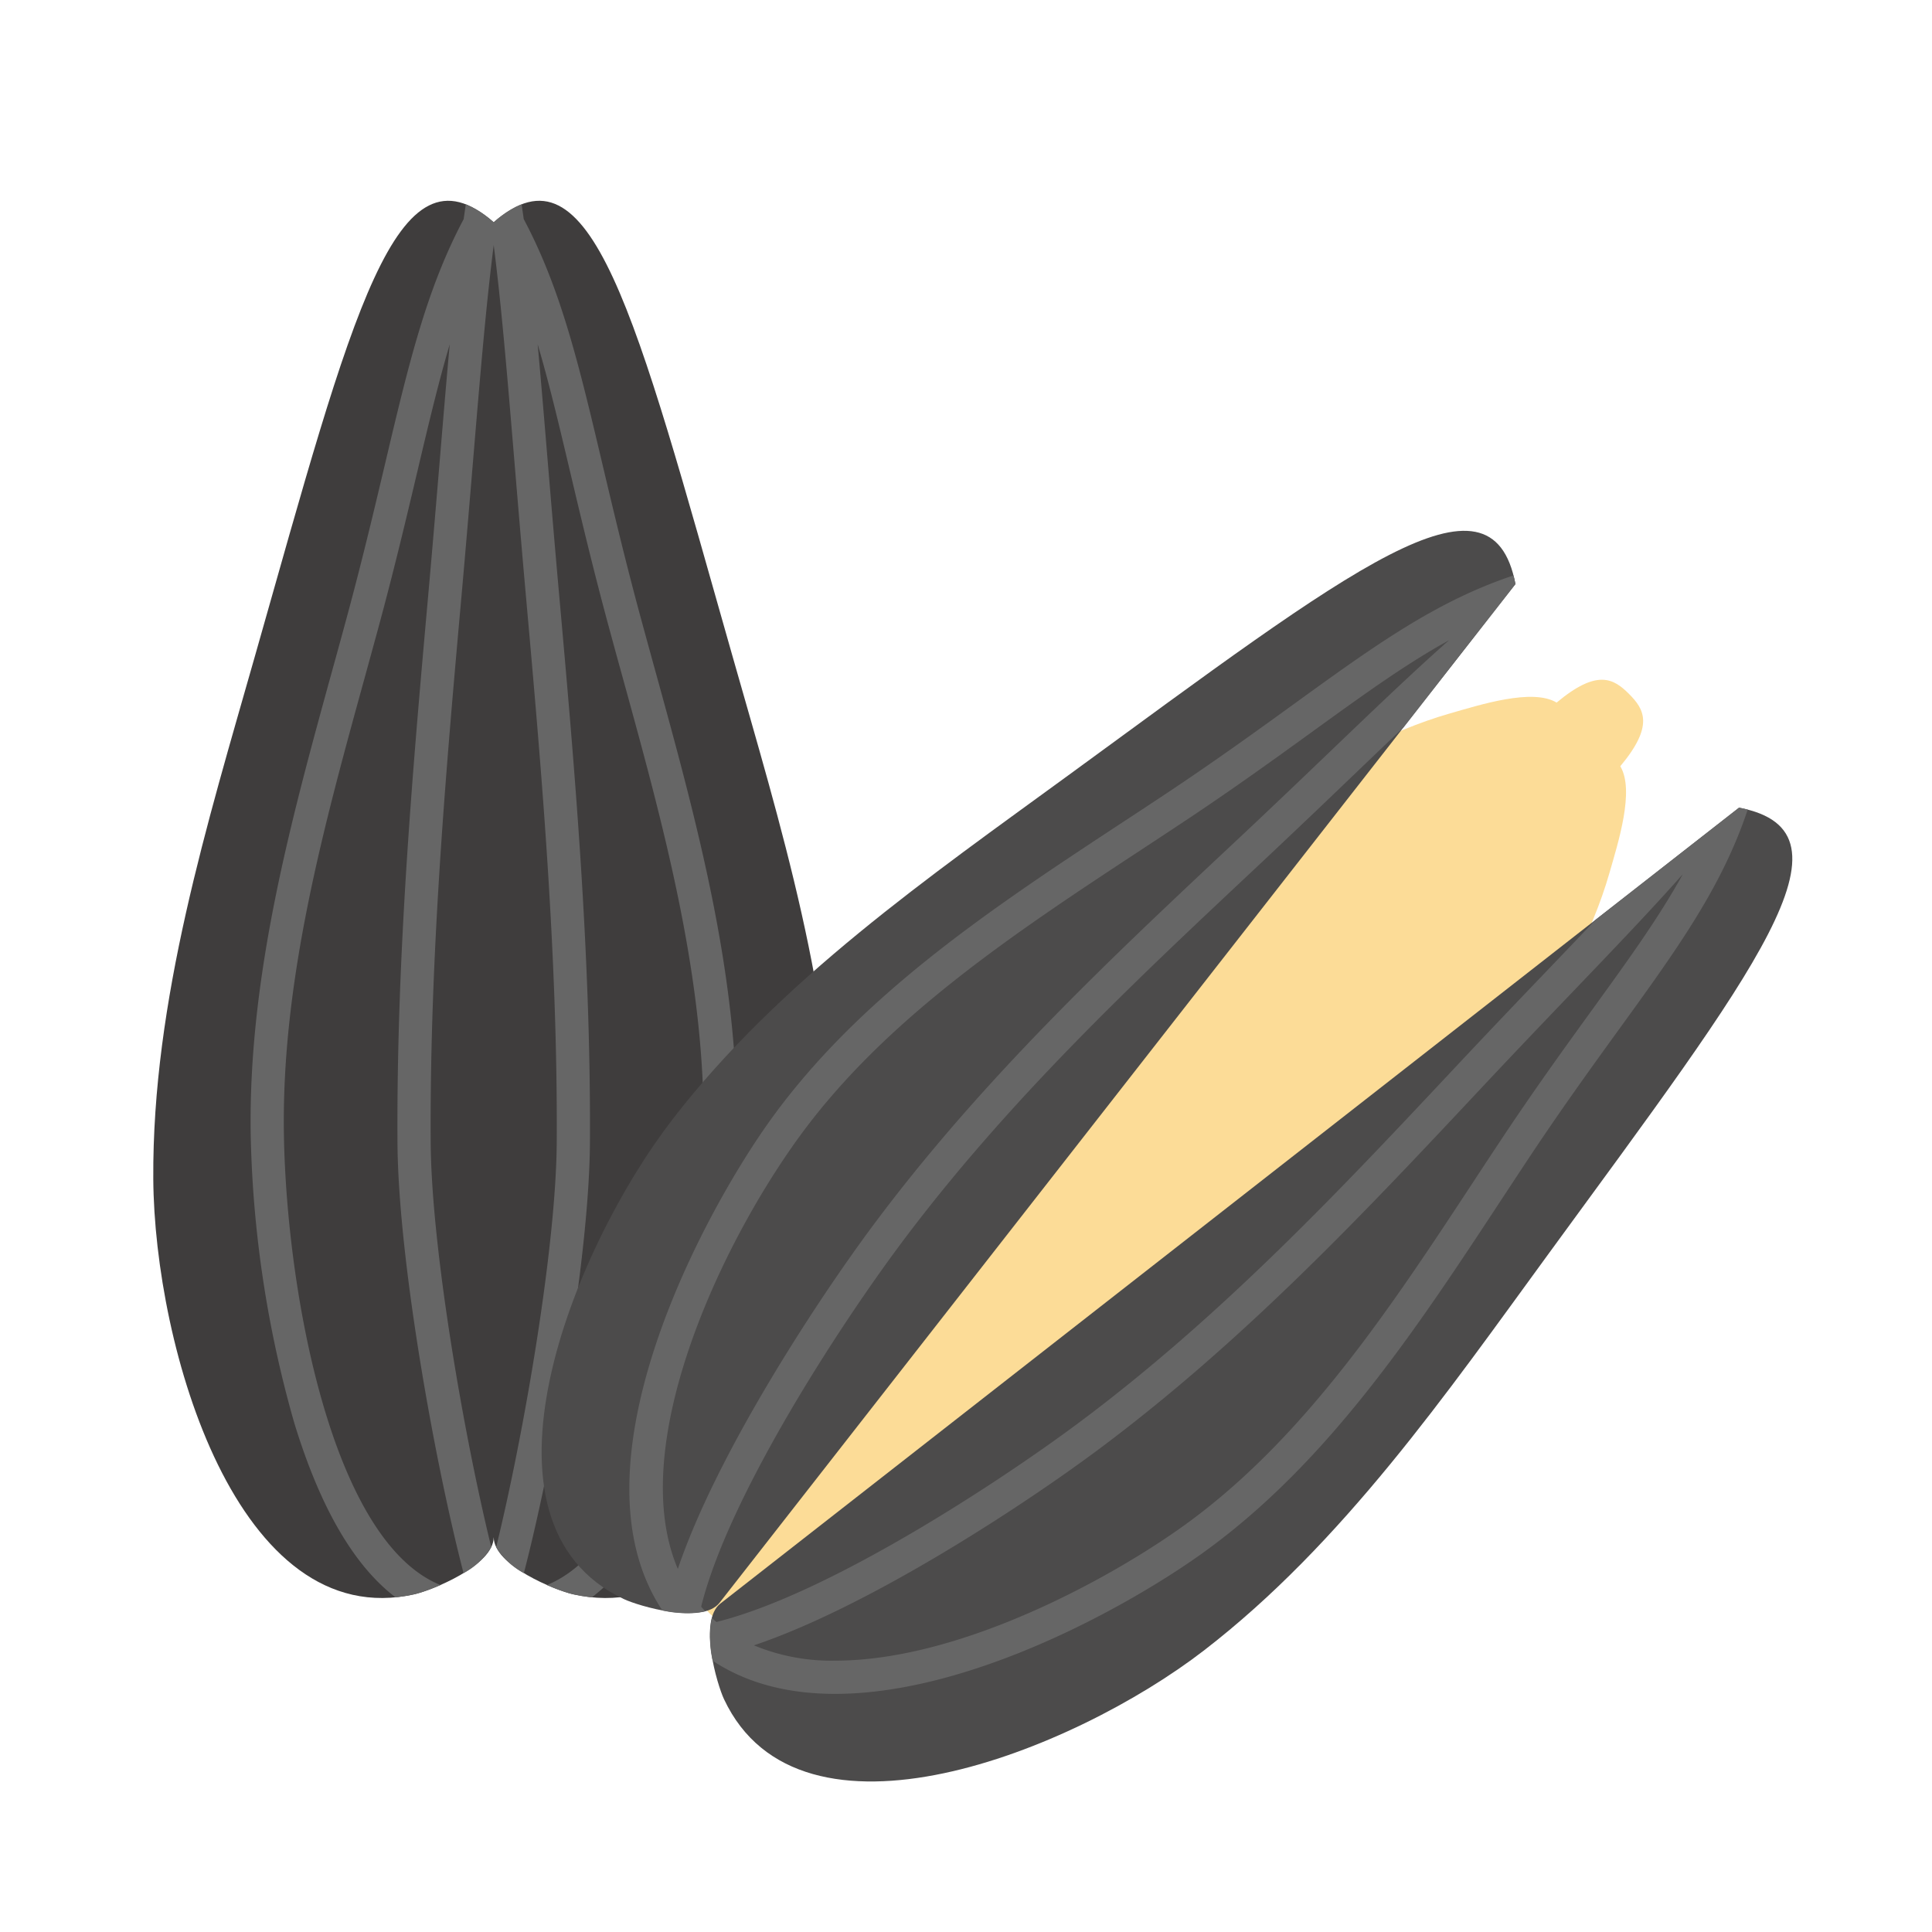 <svg id="color" height="512" viewBox="0 0 256 256" width="512" xmlns="http://www.w3.org/2000/svg"><path d="m97.032 86.846c-12.915-45.454-18.642-68.753-31.613-57.39-12.972-11.363-18.698 11.936-31.613 57.39-6.315 22.225-13.645 45.712-13.495 69.37.141 22.236 11.14 60.362 34.647 55.022 2.143-.487 10.461-3.762 10.461-7.556 0 3.794 8.319 7.069 10.461 7.556 23.507 5.34 34.506-32.786 34.647-55.022.15-23.658-7.18-47.145-13.495-69.37z" fill="#3f3d3d"/><path d="m86.754 88.62q-.907-3.292-1.789-6.526c-2.108-7.768-3.727-14.613-5.155-20.653-3.112-13.163-5.465-23.096-10.413-32.411q-.137-.983-.282-1.953a12.776 12.776 0 0 0 -3.697 2.379 12.776 12.776 0 0 0 -3.697-2.379q-.145.97-.282 1.954c-4.947 9.315-7.301 19.249-10.413 32.412-1.428 6.039-3.046 12.884-5.154 20.651q-.877 3.233-1.789 6.527c-5.52 20.04-11.228 40.761-10.862 61.884a149.734 149.734 0 0 0 5.77 38.037c3.418 11.194 7.91 18.923 13.412 23.106a20.495 20.495 0 0 0 2.554-.41 21.792 21.792 0 0 0 3.401-1.215c-14.397-5.837-20.378-38.85-20.738-59.594-.355-20.488 5.267-40.9 10.705-60.639q.909-3.3 1.793-6.543c2.127-7.837 3.754-14.719 5.19-20.791 1.483-6.274 2.79-11.789 4.285-16.827-.418 4.549-.831 9.496-1.291 15.013-.445 5.325-.948 11.362-1.536 17.956-1.988 22.286-4.242 47.545-4.098 72.747.089 15.554 4.953 42.468 8.755 57.101a9.505 9.505 0 0 0 3.669-3.446c-3.653-14.895-7.945-39.72-8.024-53.68-.142-24.994 2.101-50.143 4.081-72.331.59-6.607 1.094-12.65 1.538-17.981.959-11.491 1.71-20.495 2.732-28.532 1.023 8.036 1.774 17.039 2.732 28.529.445 5.332.949 11.376 1.538 17.983 1.98 22.187 4.224 47.334 4.082 72.331-.08 13.96-4.372 38.785-8.025 53.68a9.505 9.505 0 0 0 3.669 3.446c3.803-14.633 8.667-41.547 8.755-57.101.143-25.206-2.11-50.463-4.099-72.747-.589-6.595-1.092-12.632-1.536-17.958-.46-5.517-.873-10.463-1.291-15.012 1.495 5.038 2.801 10.553 4.285 16.826 1.436 6.073 3.063 12.955 5.19 20.793q.88 3.241 1.793 6.542c5.437 19.74 11.06 40.151 10.705 60.64-.36 20.744-6.341 53.757-20.738 59.594a21.782 21.782 0 0 0 3.401 1.215 20.495 20.495 0 0 0 2.554.41c5.501-4.184 9.994-11.912 13.412-23.106a149.723 149.723 0 0 0 5.771-38.037c.366-21.123-5.342-41.845-10.862-61.885z" fill="#666"/><path d="m185.284 161.16c9.838-12.833 23.341-29.3 27.971-45.474 1.155-4.031 3.374-10.95 1.442-14.153 4.477-5.358 3.208-7.531 1.151-9.588s-4.231-3.326-9.588 1.151c-3.203-1.932-10.121.288-14.153 1.442-16.173 4.63-32.641 18.134-45.474 27.971-24.122 18.493-82.097 61.749-52.616 91.258h-.001l.005.004.004.004c29.509 29.481 72.766-28.494 91.259-52.616z" fill="#fcdc97"/><path d="m200.805 77.392s-105.123 134.552-105.455 134.976c-2.296 2.94-10.723.442-12.678-.479-21.443-10.091-6.888-46.285 6.462-63.597 14.203-18.419 34.098-32.178 52.443-45.573 37.518-27.396 56.057-41.981 59.228-25.326z" fill="#4c4b4b"/><path d="m230.433 107.02s-134.552 105.123-134.976 105.455c-2.939 2.296-.441 10.723.479 12.678 10.092 21.443 46.285 6.888 63.597-6.462 18.419-14.203 32.178-34.098 45.574-52.442 27.397-37.518 41.981-56.056 25.326-59.228z" fill="#4c4b4b"/><path d="m156.899 108.856q-2.74 1.82-5.548 3.659c-16.702 10.98-33.972 22.334-45.45 38.123-10.786 14.839-22.911 41.292-16.082 57.254 5.162-15.316 18.498-35.62 25.863-45.513 14.447-19.408 31.498-35.392 47.987-50.85l.175-.164c4.66-4.368 8.877-8.407 12.598-11.97 5.908-5.658 10.883-10.422 15.56-14.557-5.717 3.148-11.322 7.201-17.976 12.017-4.923 3.564-10.502 7.603-17.126 12.001z" fill="none"/><path d="m200.546 76.247c-10.292 3.437-18.381 9.284-29.101 17.044-4.889 3.539-10.43 7.551-16.98 11.9q-2.731 1.814-5.531 3.648c-17.032 11.197-34.643 22.774-46.592 39.214-8.881 12.218-27.377 46.066-14.575 65.338a13.716 13.716 0 0 0 5.689.113c-.188-.201-.372-.404-.549-.61 3.656-14.768 18.457-37.346 26.303-47.887 14.213-19.094 31.118-34.942 47.467-50.268l.175-.164c4.677-4.385 8.903-8.432 12.632-12.002 2.291-2.194 4.44-4.252 6.484-6.189l14.837-18.991c-.077-.403-.165-.78-.259-1.146zm-24.105 23.148c-3.721 3.563-7.938 7.602-12.598 11.97l-.175.164c-16.489 15.458-33.54 31.442-47.987 50.85-7.365 9.894-20.7 30.197-25.863 45.513-6.829-15.961 5.296-42.414 16.083-57.254 11.477-15.79 28.748-27.144 45.45-38.123q2.803-1.843 5.548-3.659c6.624-4.398 12.203-8.437 17.126-12.001 6.654-4.816 12.259-8.869 17.976-12.017-4.678 4.136-9.653 8.899-15.56 14.557z" fill="#666"/><path d="m208.432 131.384c-3.563 3.721-7.602 7.938-11.971 12.598l-.164.175c-15.458 16.489-31.442 33.54-50.85 47.987-9.901 7.37-30.228 20.72-45.547 25.874a26.767 26.767 0 0 0 10.754 2.028c17.052 0 37.273-11.391 46.533-18.122 15.79-11.477 27.144-28.747 38.123-45.449q1.843-2.803 3.66-5.548c4.398-6.624 8.437-12.203 12.001-17.126 4.817-6.654 8.87-12.259 12.018-17.977-4.136 4.678-8.9 9.653-14.557 15.56z" fill="none"/><path d="m231.578 107.279c-.365-.094-.743-.183-1.145-.259 0 0-7.513 5.87-18.991 14.838-1.937 2.043-3.994 4.192-6.188 6.483-3.571 3.729-7.618 7.955-12.003 12.632l-.164.175c-15.326 16.349-31.174 33.254-50.267 47.467-10.542 7.847-33.124 22.65-47.891 26.305-.206-.178-.407-.364-.606-.55a13.719 13.719 0 0 0 .113 5.689c4.398 2.914 9.83 4.389 16.218 4.389 18.181 0 39.431-11.92 49.121-18.963 16.439-11.949 28.016-29.56 39.213-46.591q1.837-2.794 3.648-5.531c4.349-6.55 8.36-12.091 11.9-16.98 7.76-10.72 13.607-18.808 17.044-29.101zm-32.609 43.647q-1.82 2.74-3.66 5.548c-10.98 16.702-22.333 33.972-38.123 45.449-9.26 6.731-29.481 18.122-46.533 18.122a26.767 26.767 0 0 1 -10.754-2.028c15.32-5.154 35.646-18.504 45.547-25.874 19.408-14.447 35.392-31.497 50.85-47.987l.164-.175c4.369-4.66 8.407-8.877 11.971-12.598 5.658-5.908 10.421-10.883 14.557-15.56-3.148 5.718-7.201 11.322-12.018 17.977-3.563 4.922-7.602 10.502-12 17.125z" fill="#666"/></svg>
